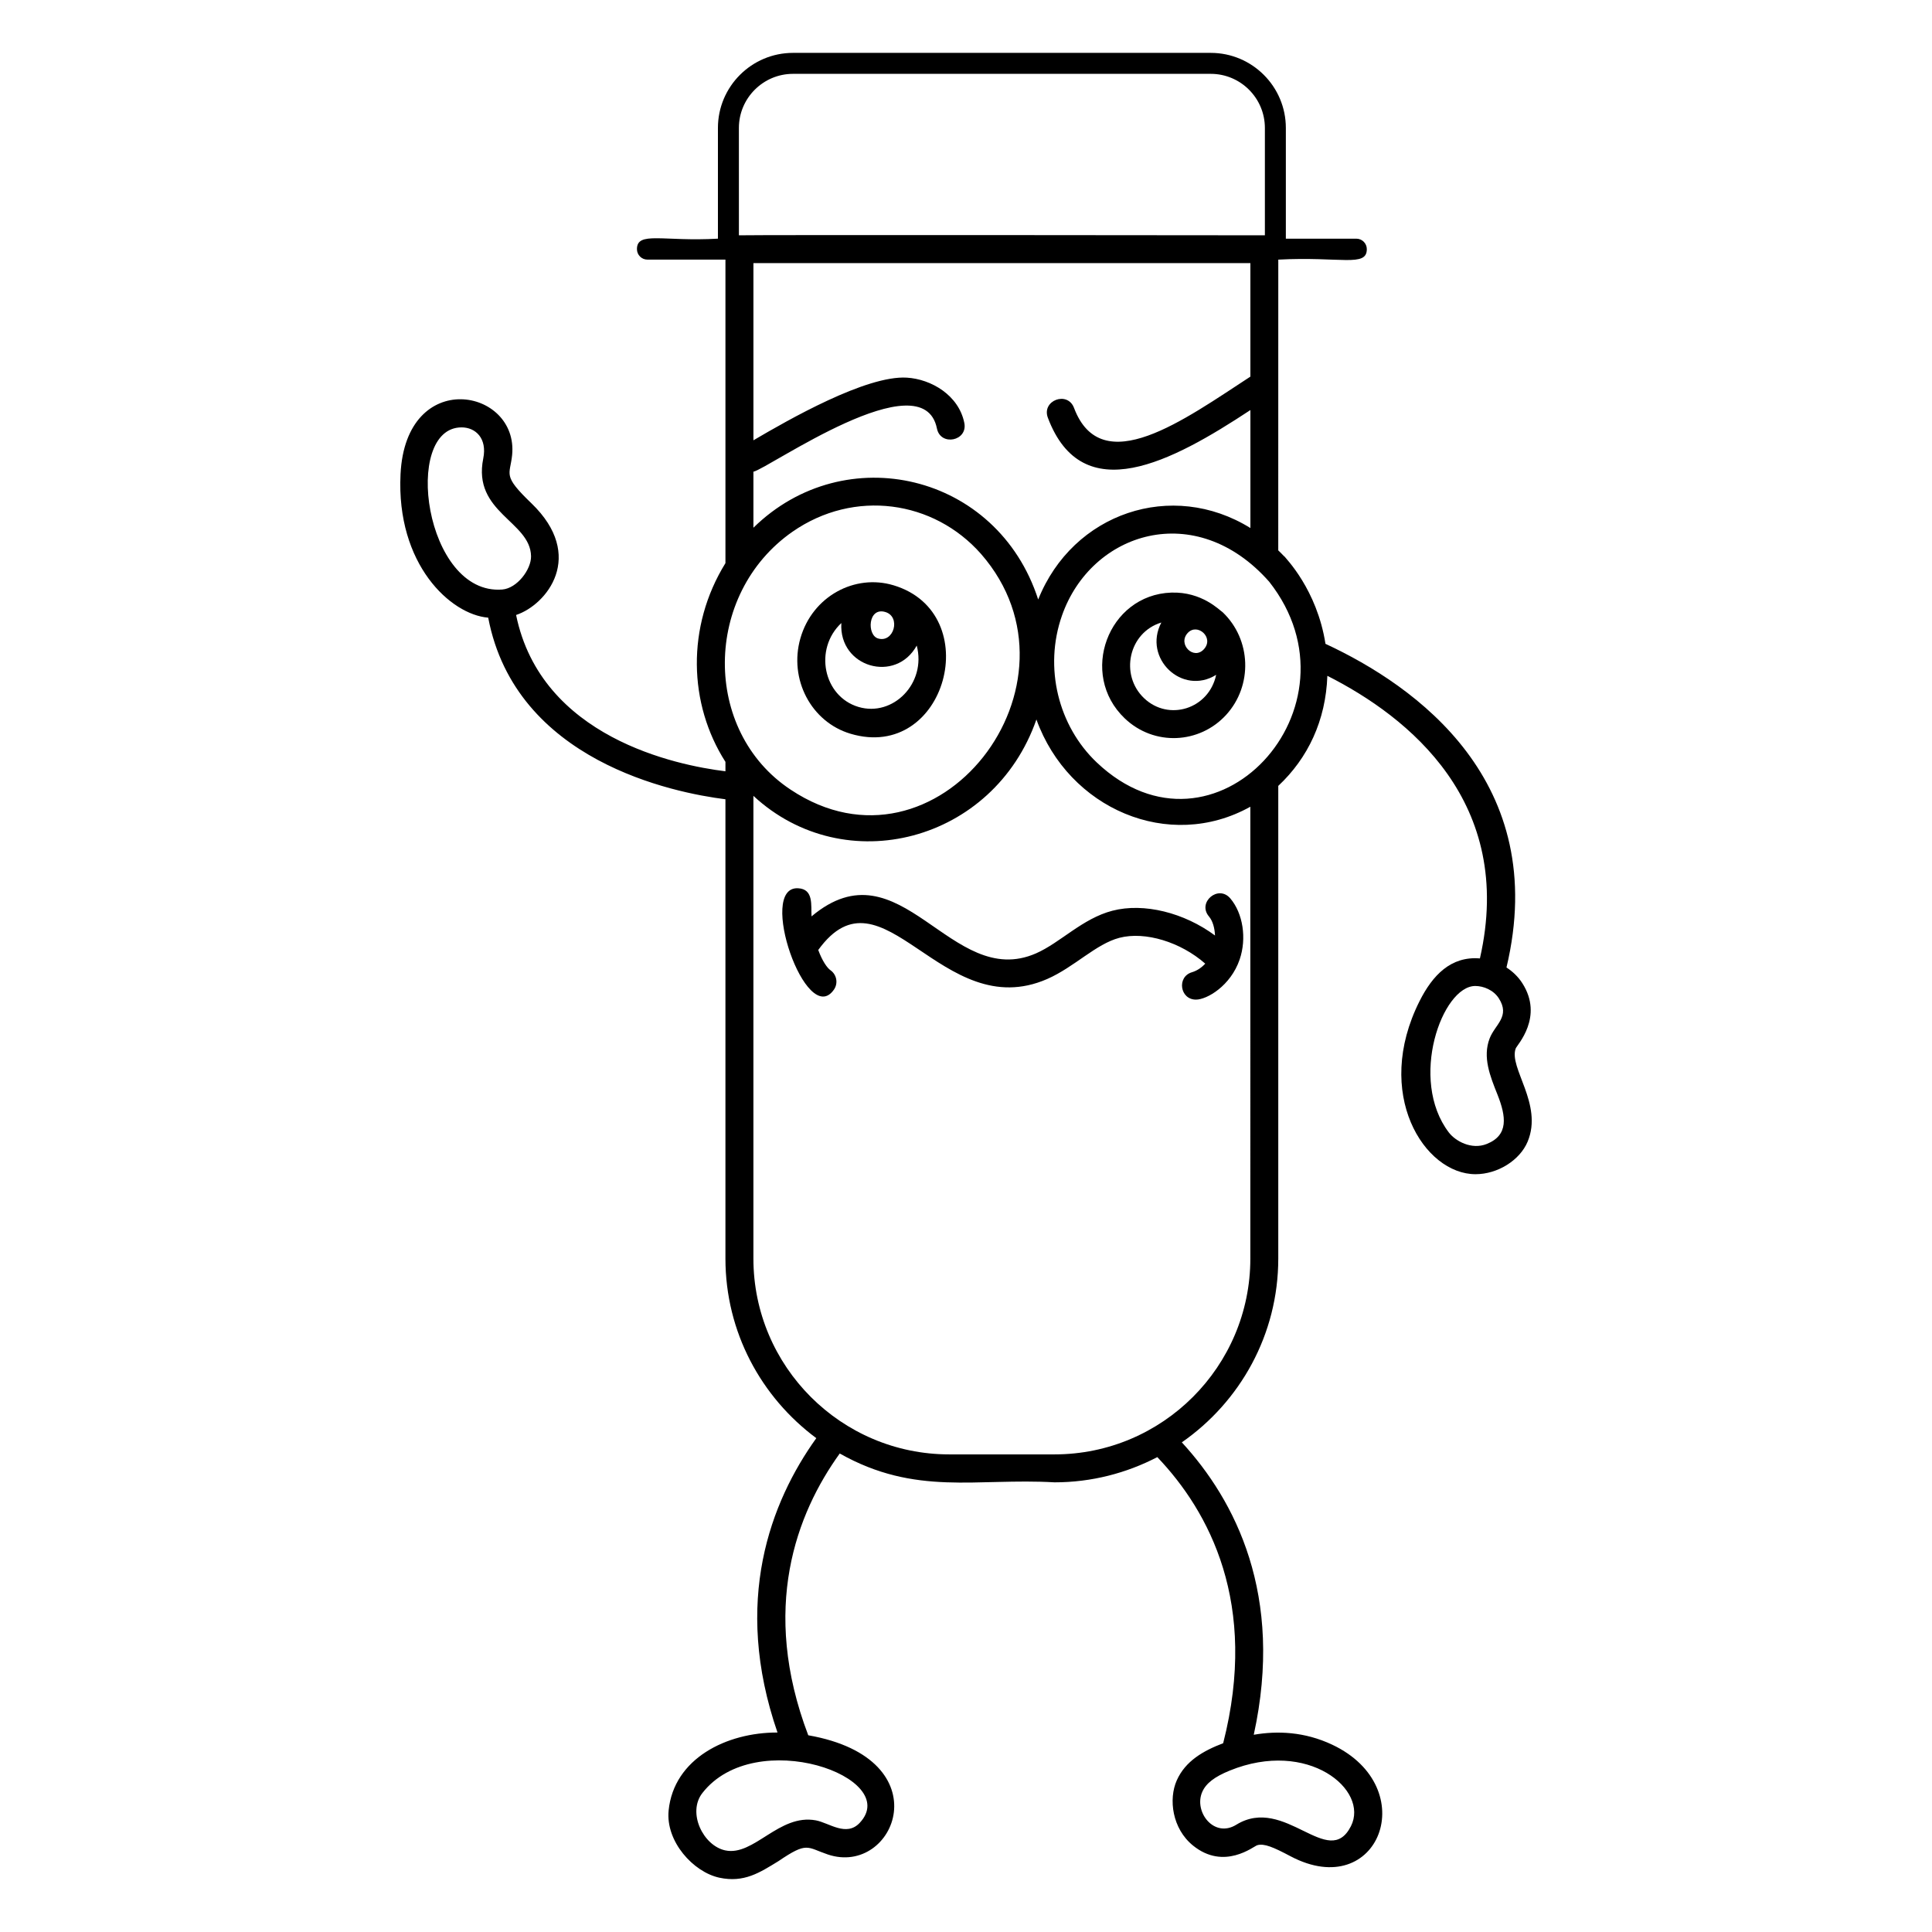 <?xml version="1.0" encoding="UTF-8"?>
<!-- Uploaded to: ICON Repo, www.svgrepo.com, Generator: ICON Repo Mixer Tools -->
<svg fill="#000000" width="800px" height="800px" version="1.1" viewBox="144 144 512 512" xmlns="http://www.w3.org/2000/svg">
 <g>
  <path d="m273.38 307.69c7.262 38.035 49.137 46.402 62.867 48.125v121.71c0 19.504 9.504 36.785 24.082 47.602-12.109 16.914-22.289 43.211-10.285 78.008-13.531-0.039-27.484 6.914-28.852 20.668-0.816 8.238 6.566 16.336 13.461 17.809 6.531 1.395 10.68-1.348 15.621-4.375 7.734-5.25 7.477-3.691 13.082-1.789 17.871 6.039 30.582-25.316-5.16-31.582-12.777-33.605-3.125-58.758 8.344-74.672 20.16 11.367 36.234 6.441 56.914 7.641 9.824 0 19.078-2.441 27.246-6.684 13.707 14.383 26.914 38.762 17.453 75.82-5.238 2-9.992 4.688-12.293 9.836-2.227 4.988-1.227 12.816 4.312 17.293 8.246 6.668 16.051 0.188 17-0.094 1.84-0.539 4.273 0.508 8.852 2.934 23.398 12.348 35.066-18.215 11.043-29.57-7.379-3.488-14.617-3.711-20.809-2.641 8.109-37.047-4.949-62.141-19.062-77.492 15.426-10.723 25.559-28.543 25.559-48.707v-125.26c7.879-7.379 12.594-17.332 13.008-29.168 21.531 10.891 49.859 33.516 40.43 74.891-7.699-0.637-12.547 4.449-16 11.324-12.32 24.5 1.219 45.859 14.832 45.859 5.856 0 11.742-3.672 13.816-8.633 4.156-9.961-5.109-19.625-3.152-24.711 0.355-0.922 7.477-8.332 1.738-17.281-1.129-1.758-2.59-3.109-4.195-4.156 11.73-49.266-23.938-74.617-47.969-85.773-2.258-14.438-10.609-22.73-10.914-23.211h-0.055c-0.508-0.562-1.027-1.043-1.543-1.555l0.008-77.051c16.492-0.875 23.461 2.086 23.461-2.777 0-1.535-1.246-2.777-2.777-2.777h-18.68v-29.34c0-10.973-8.926-19.898-19.898-19.898h-110.71c-10.973 0-19.898 8.926-19.898 19.898v29.336c-14.48 0.84-21.461-2.047-21.461 2.777 0 1.535 1.246 2.777 2.777 2.777h20.676v80.438c-10.414 16.855-9.793 37.344 0 52.664v2.496c-13.031-1.602-48.82-8.949-55.48-41.422 8.16-2.711 18.527-15.664 4.07-29.59-7.801-7.5-5.676-7.394-5.125-12.762 1.801-17.742-28.168-23.449-29.57 5.031-1.184 23.93 13.301 37.238 23.238 38.031zm98.449 319.39c-3.547 3.773-8.125-0.016-11.609-0.664-9.762-1.824-16.43 9.578-24.02 7.957-5.856-1.25-10.113-9.996-6.07-15.191 14.051-18.051 53.047-4.16 41.699 7.898zm130.18 0.879c-5.961 11.746-17.473-8.32-30.359-0.398-5.938 3.688-11.379-3.469-9.023-8.73 1.004-2.242 3.242-3.973 7.269-5.609 20.734-8.438 36.992 5.121 32.113 14.738zm36.004-180.8c-4.062 1.629-8.324-0.773-10.059-3.047-10.684-14.02-1.77-38.816 7.008-38.816 2.219 0 4.844 1.094 6.234 3.258 3.109 4.848-1 6.941-2.418 10.617-1.93 5.012 0.121 10.02 2.07 14.914 2.301 5.801 2.984 10.758-2.836 13.074zm-183.86-283.59h110.71c7.91 0 14.344 6.434 14.344 14.344v28.445c-0.383-0.012-135.59-0.141-139.39 0l-0.004-28.445c0-7.91 6.438-14.344 14.344-14.344zm121.2 313.96c0 28.617-23.281 51.898-51.898 51.898h-27.895c-28.617 0-51.898-23.281-51.898-51.898v-122.62c24.258 22.492 63.68 12.223 75-20.238 8.547 23.684 35.125 35.141 56.691 23.121zm-131.69-193.68v-14.84c3.859-0.773 44.918-29.805 48.629-11.469 0.965 4.797 8.234 3.34 7.262-1.469-1.488-7.359-8.793-11.605-15.242-11.992-10.766-0.645-31.328 11.133-40.648 16.605v-46.957h131.7v30.082c-17.469 11.371-39.453 27.613-46.738 8.289-1.73-4.586-8.66-1.969-6.93 2.617 9.176 24.32 32.836 11.691 53.672-2.047v31.266c-20.781-12.871-47.043-4.035-56.238 18.941-10.824-33.504-51.262-42.773-75.461-19.027zm90.984 62.203c-10.176-9.648-14.062-25.121-9.211-38.93 7.785-22.199 35.461-30.996 54.918-8.957 26.059 33.121-14.621 77.367-45.707 47.887zm-80.633-61.137c16.359-11.375 37.441-8.34 49.98 5.894 29.961 34.324-11.629 88.328-50.473 62.453-23.445-15.512-23.191-51.82 0.492-68.348zm-87.691-27.656c3.711 0 6.832 2.91 5.742 8.254-2.894 14.336 12.512 16.609 12.668 25.887 0.059 3.516-3.703 8.52-7.637 8.828-20.621 1.609-26.547-42.969-10.773-42.969z"/>
  <path d="m468.01 306.24c-0.801-0.484-5.453-5.469-13.609-5.195-16.777 0.578-24.617 21.641-12.316 33.348 7.75 7.379 19.781 6.793 26.859-0.949 7.09-7.762 6.672-19.961-0.93-27.199l-0.004-0.004zm-9.266 5.516c2.551-2.797 7.121 1.215 4.297 4.301-2.719 2.973-7.019-1.324-4.297-4.301zm-11.555 17.27c-6.504-6.191-4.106-17.418 4.578-20.051-4.965 9.48 5.535 19.461 14.527 13.863-1.918 9.066-12.582 12.391-19.105 6.188z"/>
  <path d="m369.37 338.44c25.363 7.59 36.039-31.977 11.379-39.348h-0.008-0.004c-10.152-3.043-21.41 2.863-24.621 14.055-3.106 10.832 2.836 22.18 13.254 25.293zm9.242-32.254h0.004c4.211 1.258 2.281 8.273-1.926 7.012-3-0.891-2.691-8.375 1.922-7.012zm-11.648 2.93c-0.699 11.758 14.414 16.062 19.98 5.969 2.625 10.004-6.301 18.996-15.453 16.258-9.328-2.789-11.859-15.355-4.527-22.227z"/>
  <path d="m464.39 386.88c1 1.176 1.516 3.062 1.598 5.039-8.152-6.051-18.836-8.738-27.184-6.57-7.965 2.066-13.82 8.488-20.254 11.305-22.625 9.906-35.824-29.68-59.484-9.805-0.184-2.883 0.629-7.269-3.602-7.453-10.879-0.504 2.219 37.301 9.523 26.883 1.176-1.672 0.77-3.984-0.906-5.16-0.855-0.598-2.152-2.394-3.238-5.367 17.055-23.566 32.656 19.945 60.68 7.691 7.172-3.141 12.914-9.301 19.145-10.918 6.809-1.766 16.227 1.121 22.734 6.852-1 1.074-2.203 1.887-3.516 2.273-4.082 1.207-3.203 7.258 1.051 7.258 2.914 0 9.191-3.637 11.586-10.645 1.906-5.566 0.883-12.223-2.484-16.18-3.184-3.738-8.824 1.062-5.648 4.797z"/>
 </g>
</svg>